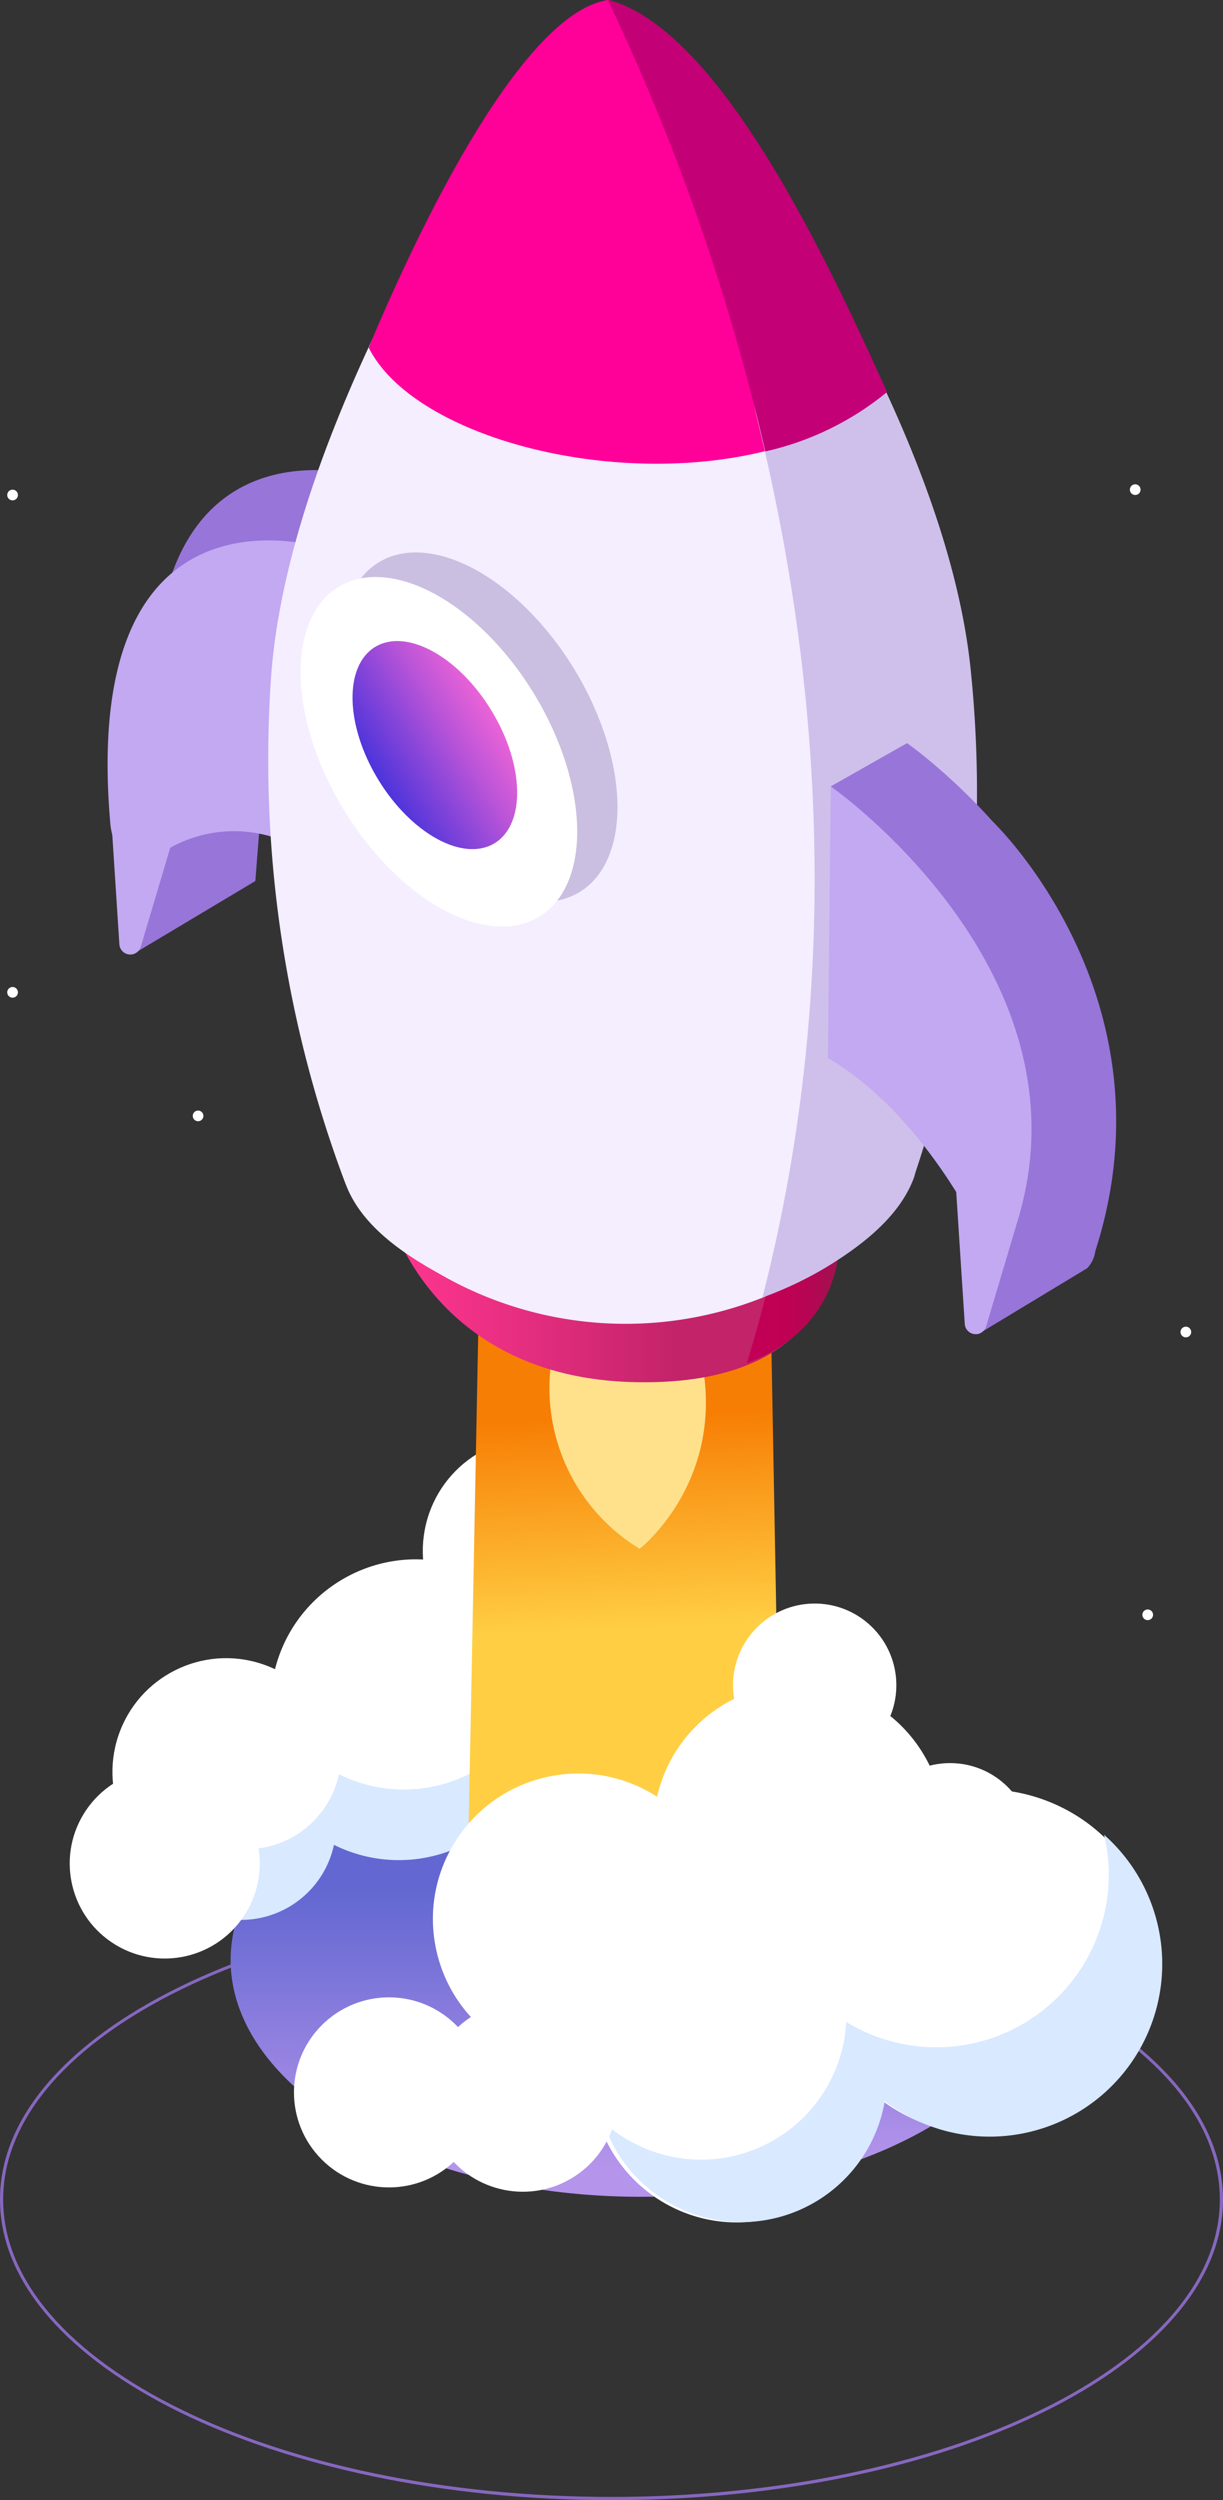 <svg xmlns="http://www.w3.org/2000/svg" xmlns:xlink="http://www.w3.org/1999/xlink" width="71.571" height="146.271" viewBox="0 0 71.571 146.271"><rect x="0" y="0" width="71.571" height="146.271" fill="#333333" stroke="none"/><defs><style>.a{fill:#8667bf;}.b{fill:url(#a);}.c{fill:#fff;}.d{fill:#d9e9ff;}.e{fill:#9875d9;}.f{fill:url(#b);}.g{fill:#ffe18c;}.h{fill:url(#c);}.i{fill:#c2a9f2;}.j{fill:#f4eeff;}.k{fill:#cabfe0;}.l{fill:url(#d);}.m{fill:#f09;}.n{fill:url(#e);}.o{fill:#cec0eb;}.p{fill:#c40076;}</style><linearGradient id="a" x1="-0.366" y1="0.5" x2="1.366" y2="0.5" gradientUnits="objectBoundingBox"><stop offset="0.249" stop-color="#b594eb"/><stop offset="0.589" stop-color="#6267d1"/></linearGradient><linearGradient id="b" x1="0.488" y1="0.31" x2="0.497" y2="0.757" gradientUnits="objectBoundingBox"><stop offset="0" stop-color="#f77e05"/><stop offset="0.005" stop-color="#f77e05"/><stop offset="0.682" stop-color="#ffce43"/></linearGradient><linearGradient id="c" y1="0.5" x2="1" y2="0.5" gradientUnits="objectBoundingBox"><stop offset="0" stop-color="#ff3690"/><stop offset="0.262" stop-color="#e92f82"/><stop offset="0.654" stop-color="#c22369"/></linearGradient><linearGradient id="d" x1="-0.041" y1="0.426" x2="1.187" y2="0.426" gradientUnits="objectBoundingBox"><stop offset="0" stop-color="#4432db"/><stop offset="0.173" stop-color="#693cda"/><stop offset="0.566" stop-color="#b954d8"/><stop offset="0.846" stop-color="#eb63d7"/><stop offset="0.984" stop-color="#ff69d7"/></linearGradient><linearGradient id="e" y1="0.5" x2="1" y2="0.5" gradientUnits="objectBoundingBox"><stop offset="0.025" stop-color="#c20055"/><stop offset="0.408" stop-color="#bf0154"/><stop offset="0.654" stop-color="#b60653"/><stop offset="0.86" stop-color="#a70e51"/><stop offset="0.93" stop-color="#a11250"/></linearGradient></defs><g transform="translate(0 111.096)"><path class="a" d="M587.443,684.867c-19.732,0-35.785-7.89-35.785-17.588s16.053-17.587,35.785-17.587,35.786,7.89,35.786,17.587S607.176,684.867,587.443,684.867Zm0-34.989c-19.63,0-35.6,7.806-35.6,17.4s15.97,17.4,35.6,17.4,35.6-7.807,35.6-17.4S607.073,649.878,587.443,649.878Z" transform="translate(-551.658 -649.692)"/></g><ellipse class="b" cx="13.771" cy="23.853" rx="13.771" ry="23.853" transform="translate(13.422 128.394) rotate(-89.689)"/><g transform="translate(25.295 83.327)"><g transform="translate(0 0)"><ellipse class="c" cx="4.779" cy="4.779" rx="4.779" ry="4.779" transform="translate(0 5.69) rotate(-36.533)"/></g></g><g transform="translate(25.78 88.023)"><g transform="translate(0 0)"><circle class="c" cx="5.72" cy="5.72" r="5.72" transform="matrix(0.69, -0.724, 0.724, 0.69, 0, 8.28)"/></g></g><g transform="translate(23.391 82.725)"><g transform="translate(0 0)"><ellipse class="c" cx="6.653" cy="6.653" rx="6.653" ry="6.653" transform="matrix(0.23, -0.973, 0.973, 0.23, 0, 12.951)"/></g></g><g transform="translate(14.237 89.638)"><g transform="translate(0 0)"><ellipse class="c" cx="8.509" cy="8.509" rx="8.509" ry="8.509" transform="matrix(0.21, -0.978, 0.978, 0.21, 0, 16.639)"/></g></g><g transform="translate(39.983 100.589)"><g transform="translate(0 0)"><ellipse class="c" cx="6.653" cy="6.653" rx="6.653" ry="6.653" transform="translate(0 12.639) rotate(-71.782)"/></g></g><g transform="translate(4.811 95.242)"><g transform="translate(0 0)"><ellipse class="c" cx="6.653" cy="6.653" rx="6.653" ry="6.653" transform="matrix(0.318, -0.948, 0.948, 0.318, 0, 12.614)"/></g></g><g transform="translate(44.451 101.598)"><g transform="translate(0 0)"><ellipse class="c" cx="10.099" cy="10.099" rx="10.099" ry="10.099" transform="translate(0 18.668) rotate(-67.558)"/></g></g><g transform="translate(33.441 111.827)"><g transform="translate(0 0)"><ellipse class="c" cx="8.509" cy="8.509" rx="8.509" ry="8.509" transform="translate(0 2.547) rotate(-8.607)"/></g></g><path class="d" d="M755.221,631.161a10.095,10.095,0,0,1-15.088,10.953,8.508,8.508,0,0,1-14.22,5.844,8.508,8.508,0,0,0,16.475-1.213,10.1,10.1,0,0,0,12.832-15.584Z" transform="translate(-690.611 -523.82)"/><path class="d" d="M606.646,595.035a8.481,8.481,0,0,1-3.192-.872,5.56,5.56,0,0,1-5.831,4.376c-2.332-.167-5.031-1.954-5.7-4.052a7.225,7.225,0,0,0-.168,2.349c-.219,3.063,2.514,5.615,5.577,5.834a5.559,5.559,0,0,0,5.831-4.376,8.511,8.511,0,0,0,12.179-9.092A8.511,8.511,0,0,1,606.646,595.035Z" transform="translate(-583.619 -490.361)"/><g transform="translate(1.92 101.304)"><g transform="translate(0 0)"><ellipse class="c" cx="5.559" cy="5.56" rx="5.559" ry="5.56" transform="translate(0 9.209) rotate(-55.914)"/></g></g><path class="e" d="M589.919,315.942l7.192-4.3.874-11.2-6.97,1.739Z" transform="translate(-582.168 -260.099)"/><path class="f" d="M687.32,453.617l-.68,34.962,18.229-8.54-.59-32.211Z" transform="translate(-659.294 -377.629)"/><path class="g" d="M710.416,470.415a11.013,11.013,0,0,0,5.218,10.545s6.43-5.01,2.73-13.939S710.416,470.415,710.416,470.415Z" transform="translate(-678.202 -390.345)"/><path class="e" d="M607.033,254.872a7.691,7.691,0,0,0-8.429,1.107c-.8.635-2.047-.706-2.189-2.323-1.841-21.071,12.78-16.059,12.78-16.059Z" transform="translate(-587.22 -209.573)"/><path class="h" d="M664.014,451.9s2.473,9.61,14.437,9.843,11.608-7.91,11.608-7.91Z" transform="translate(-641.252 -380.878)"/><path class="i" d="M593.515,275.173a7.692,7.692,0,0,0-8.429,1.107c-.8.635-2.047-.706-2.189-2.323-1.841-21.071,12.78-16.058,12.78-16.058Z" transform="translate(-576.44 -225.761)"/><path class="j" d="M670.207,140.368c-1.277-12.173-9.962-26-15.036-33.8-1.585-2.435-3.735-4.519-6.138-5.185-2.377.753-4.449,2.915-5.944,5.406C638.3,114.765,630.13,128.9,629.3,141.117a70.326,70.326,0,0,0,4.3,29.338l.135.344c.806,1.97,2.639,3.553,5.347,5.051a21.749,21.749,0,0,0,22.626-.414c2.651-1.6,4.461-3.292,5.194-5.29l.087-.3A70.326,70.326,0,0,0,670.207,140.368Z" transform="translate(-613.446 -101.371)"/><ellipse class="k" cx="6.521" cy="11.295" rx="6.521" ry="11.295" transform="translate(16.593 36.295) rotate(-31.36)"/><g transform="translate(14.242 30.941)"><g transform="translate(0 0)"><ellipse class="c" cx="6.521" cy="11.295" rx="6.521" ry="11.295" transform="matrix(0.854, -0.52, 0.52, 0.854, 0, 6.787)"/></g></g><ellipse class="l" cx="3.881" cy="6.723" rx="3.881" ry="6.723" transform="matrix(0.854, -0.52, 0.52, 0.854, 18.637, 39.868)"/><path class="m" d="M688.463,124.241A143.2,143.2,0,0,0,678.332,106.5c-1.585-2.435-3.735-4.519-6.138-5.185-5.026.72-11.084,13.276-14.027,20.342C661.51,128.348,679.866,131.626,688.463,124.241Z" transform="translate(-636.589 -101.318)"/><path class="n" d="M772.8,459.209l-3.485-.258q-.8,3.62-1.913,7.294C773.015,464.183,772.8,459.209,772.8,459.209Z" transform="translate(-723.693 -386.498)"/><path class="o" d="M768.637,242.725a21.555,21.555,0,0,0,3.678-1.737c2.651-1.6,4.461-3.292,5.194-5.29l.086-.3a70.329,70.329,0,0,0,3.221-29.476c-.633-6.036-3.088-12.479-6.02-18.393-2.982-6.013-8.846-5.922-6.411,4.036C771.942,206.105,773.464,223.887,768.637,242.725Z" transform="translate(-724.018 -166.815)"/><path class="p" d="M736.518,127.779a17.129,17.129,0,0,0,7.126-3.477c-3.055-6.7-9.533-21.1-16.269-22.923l-.057.02A129.129,129.129,0,0,1,736.518,127.779Z" transform="translate(-691.731 -101.367)"/><path class="e" d="M796.1,315.93l-4.462,2.528,4.32,11.251-.022,2.111c.382.225.751.472,1.112.728l4.747,12.364,4.475-2.568h0a1,1,0,0,0,.671-.7C811.711,326.813,796.1,315.93,796.1,315.93Z" transform="translate(-743.019 -272.452)"/><path class="e" d="M807.222,338.743l-7.968,5.074c6.855,5.405,10.484,9.382,7.077,24.883l6.151-3.718.241-.148a1.775,1.775,0,0,0,.467-.987C817.963,349.015,807.222,338.743,807.222,338.743Z" transform="translate(-749.094 -290.643)"/><path class="i" d="M790.822,344.3c4.005,2.359,6.858,6.57,8.453,9.443.733,1.32,2.187,1.521,2.553.383,4.772-14.832-10.841-25.716-10.841-25.716Z" transform="translate(-742.37 -282.402)"/><path class="i" d="M827.873,445.541l.5,7.724a.64.64,0,0,0,1.251.142l1.752-5.88Z" transform="translate(-771.914 -375.805)"/><path class="i" d="M583.674,335.89l.5,7.724a.64.64,0,0,0,1.252.142l1.752-5.88Z" transform="translate(-577.188 -288.368)"/><g transform="translate(35.014 95.282)"><g transform="translate(0 0)"><ellipse class="c" cx="8.509" cy="8.509" rx="8.509" ry="8.509" transform="matrix(0.846, -0.533, 0.533, 0.846, 0, 9.064)"/></g></g><g transform="translate(22.811 114.885)"><g transform="translate(0 0)"><ellipse class="c" cx="5.56" cy="5.56" rx="5.56" ry="5.56" transform="matrix(0.803, -0.597, 0.597, 0.803, 0, 6.634)"/></g></g><g transform="translate(14.9 114.553)"><g transform="translate(0 0)"><circle class="c" cx="5.56" cy="5.56" r="5.56" transform="translate(0 7.862) rotate(-45)"/></g></g><g transform="translate(40.919 91.836)"><g transform="translate(0 0)"><ellipse class="c" cx="4.779" cy="4.779" rx="4.779" ry="4.779" transform="translate(0 6.882) rotate(-46.049)"/></g></g><g transform="translate(50.818 103.15)"><g transform="translate(0 0)"><ellipse class="c" cx="4.779" cy="4.779" rx="4.779" ry="4.779"/></g></g><g transform="translate(23.65 102.076)"><g transform="translate(0 0)"><ellipse class="c" cx="8.509" cy="8.509" rx="8.509" ry="8.509" transform="translate(0 3.799) rotate(-12.899)"/></g></g><path class="c" d="M554.376,386.664a.312.312,0,1,1-.312-.312A.312.312,0,0,1,554.376,386.664Z" transform="translate(-553.328 -328.607)"/><path class="c" d="M554.376,243.041a.312.312,0,1,1-.312-.312A.312.312,0,0,1,554.376,243.041Z" transform="translate(-553.328 -214.08)"/><path class="c" d="M878.663,241.5a.312.312,0,1,1-.312-.312A.312.312,0,0,1,878.663,241.5Z" transform="translate(-811.917 -212.853)"/><path class="c" d="M893.289,484.754a.312.312,0,1,1-.312-.312A.312.312,0,0,1,893.289,484.754Z" transform="translate(-823.58 -406.824)"/><ellipse class="c" cx="0.312" cy="0.312" rx="0.312" ry="0.312" transform="translate(11.28 64.974)"/><path class="c" d="M882.274,566.417a.312.312,0,1,1-.312-.312A.312.312,0,0,1,882.274,566.417Z" transform="translate(-814.797 -471.943)"/></svg>